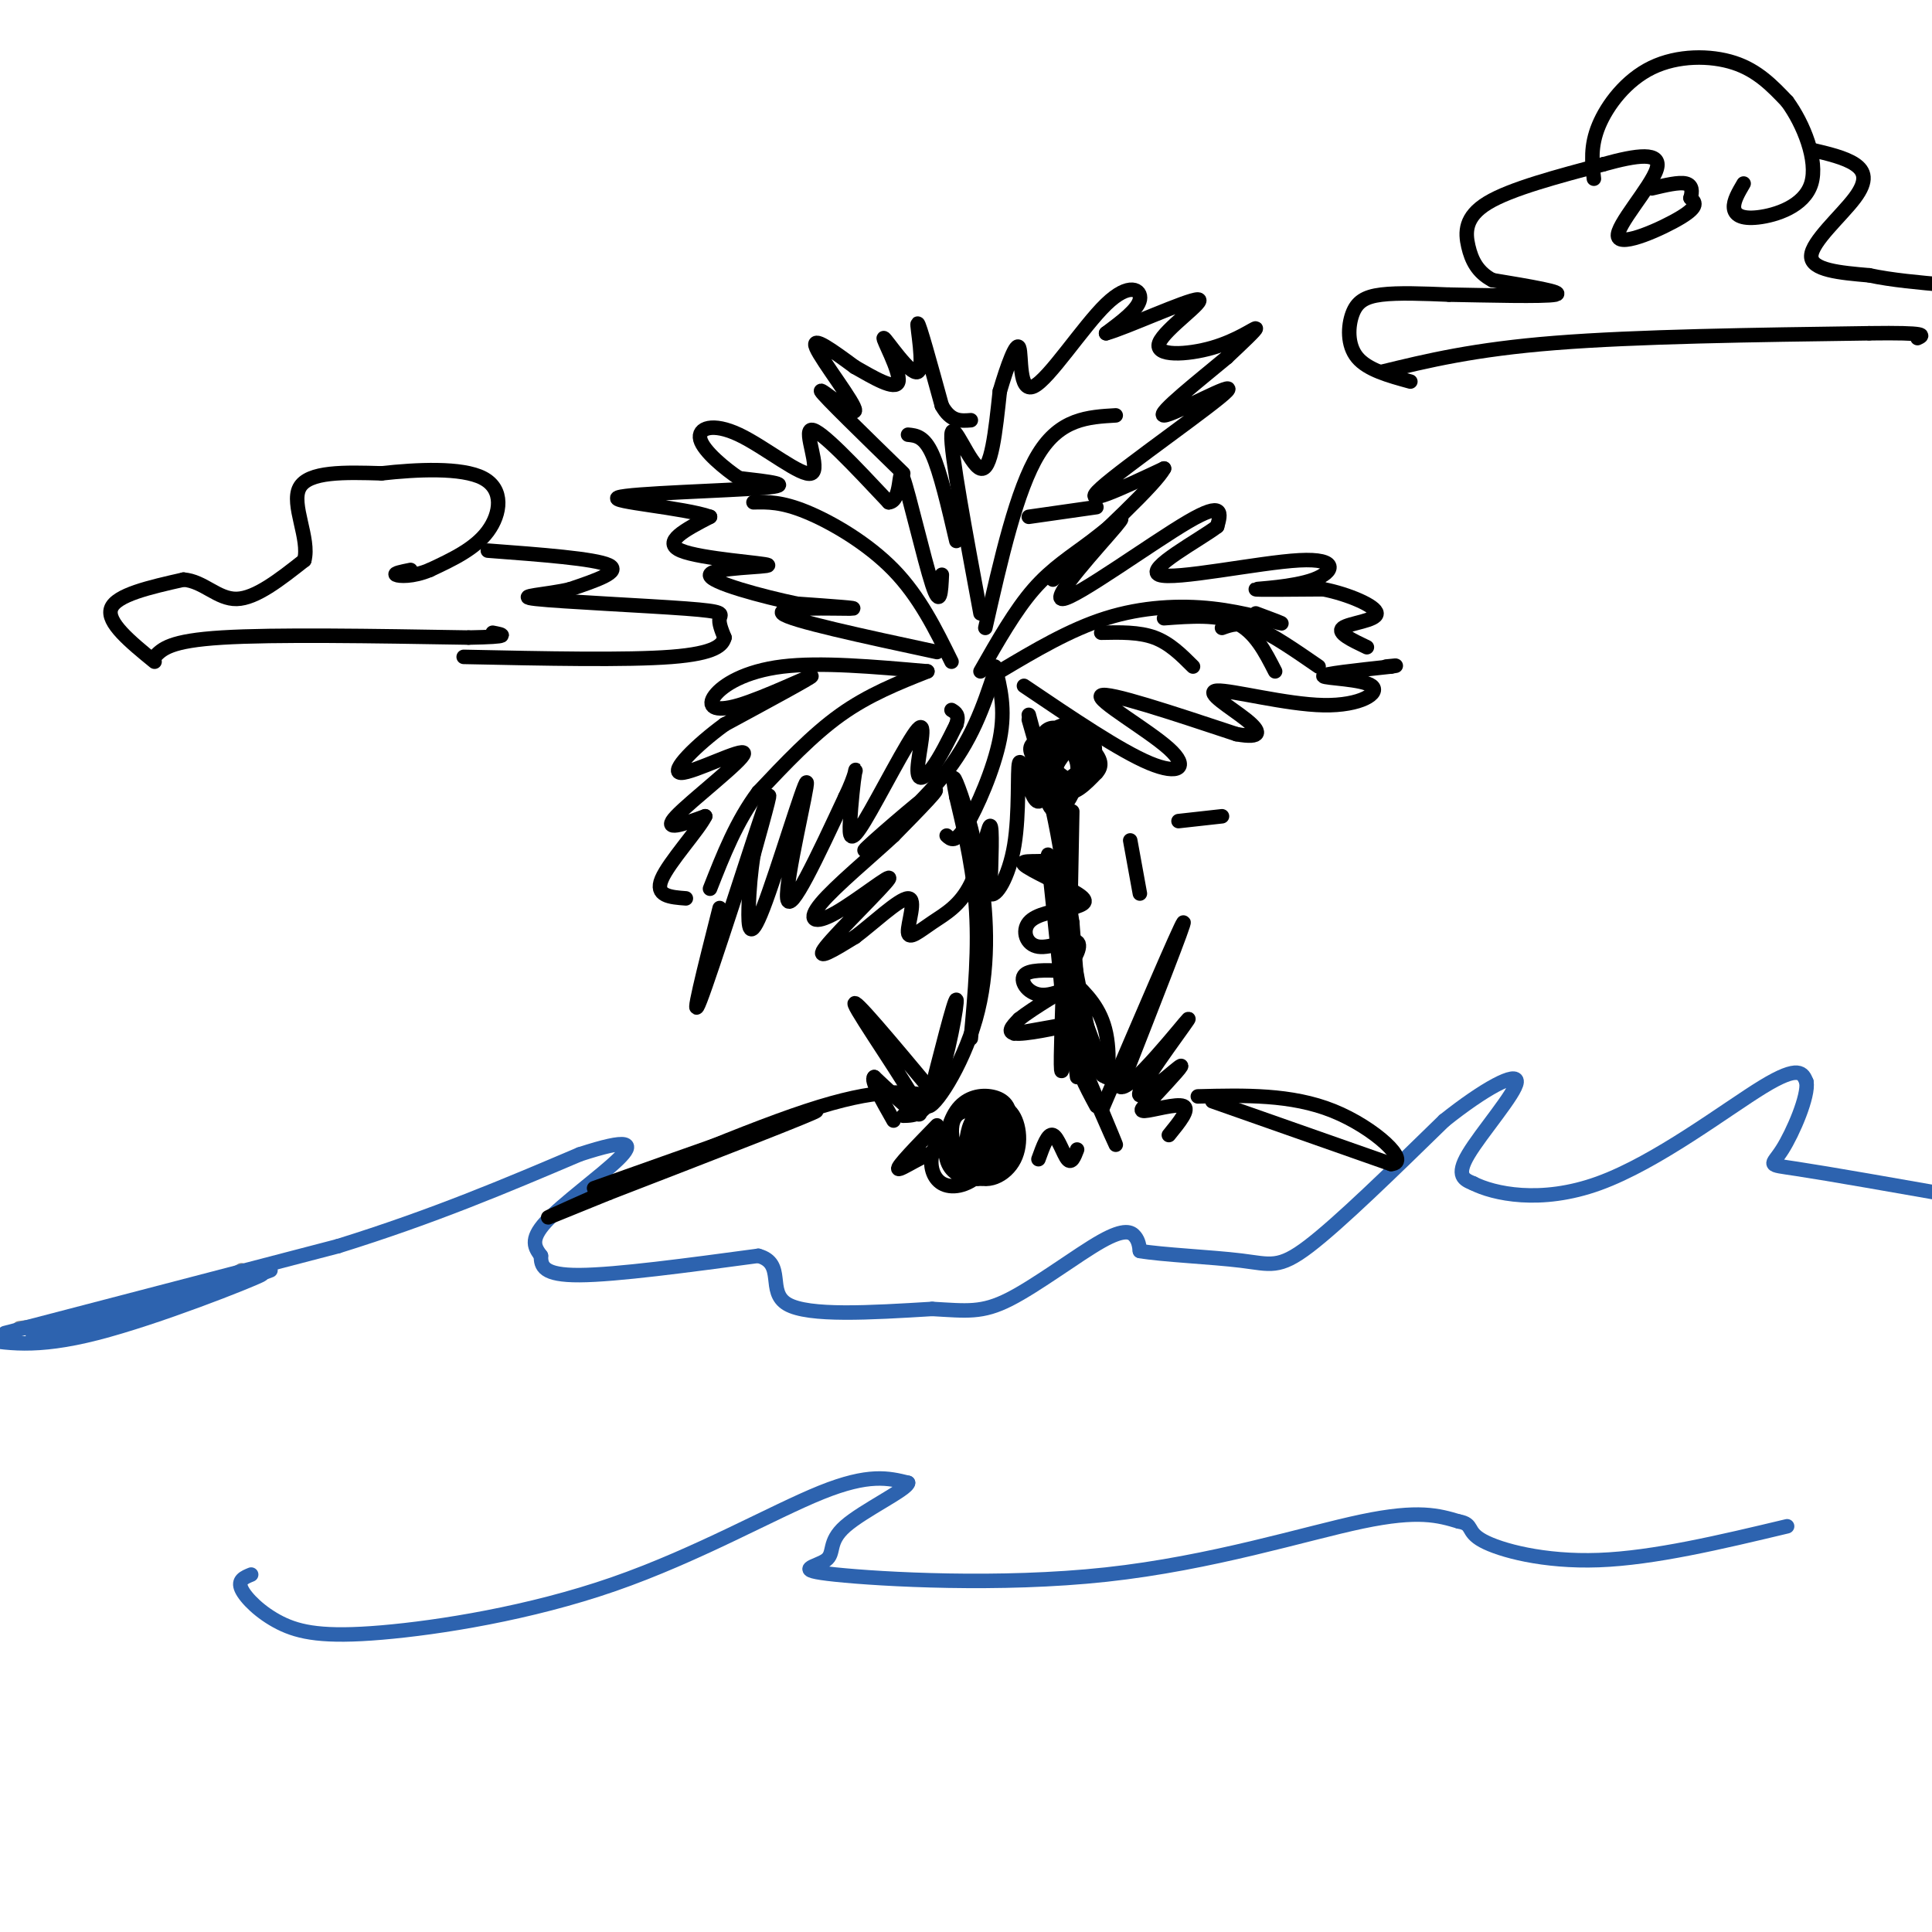 <svg viewBox='0 0 400 400' version='1.1' xmlns='http://www.w3.org/2000/svg' xmlns:xlink='http://www.w3.org/1999/xlink'><g fill='none' stroke='rgb(128,130,130)' stroke-width='3' stroke-linecap='round' stroke-linejoin='round'><path d='M50,263c-4.167,2.500 -8.333,5.000 -16,7c-7.667,2.000 -18.833,3.500 -30,5'/></g>
<g fill='none' stroke='rgb(45,99,175)' stroke-width='3' stroke-linecap='round' stroke-linejoin='round'><path d='M56,263c-13.222,4.978 -26.444,9.956 -36,12c-9.556,2.044 -15.444,1.156 -13,0c2.444,-1.156 13.222,-2.578 24,-4'/><path d='M31,271c10.643,-2.905 25.250,-8.167 23,-7c-2.250,1.167 -21.357,8.762 -34,12c-12.643,3.238 -18.821,2.119 -25,1'/><path d='M1,276c0.000,0.000 69.000,-18.000 69,-18'/><path d='M70,258c19.833,-6.167 34.917,-12.583 50,-19'/><path d='M120,239c10.429,-3.405 11.500,-2.417 8,1c-3.500,3.417 -11.571,9.262 -15,13c-3.429,3.738 -2.214,5.369 -1,7'/><path d='M112,260c-0.022,2.156 0.422,4.044 8,4c7.578,-0.044 22.289,-2.022 37,-4'/><path d='M157,260c5.756,1.556 1.644,7.444 6,10c4.356,2.556 17.178,1.778 30,1'/><path d='M193,271c7.222,0.404 10.276,0.912 16,-2c5.724,-2.912 14.118,-9.246 19,-12c4.882,-2.754 6.252,-1.930 7,-1c0.748,0.930 0.874,1.965 1,3'/><path d='M236,259c4.405,0.786 14.917,1.250 21,2c6.083,0.750 7.738,1.786 14,-3c6.262,-4.786 17.131,-15.393 28,-26'/><path d='M299,232c8.333,-6.655 15.167,-10.292 15,-8c-0.167,2.292 -7.333,10.512 -10,15c-2.667,4.488 -0.833,5.244 1,6'/><path d='M305,245c4.119,2.107 13.917,4.375 26,0c12.083,-4.375 26.452,-15.393 34,-20c7.548,-4.607 8.274,-2.804 9,-1'/><path d='M374,224c0.500,2.845 -2.750,10.458 -5,14c-2.250,3.542 -3.500,3.012 3,4c6.500,0.988 20.750,3.494 35,6'/><path d='M52,326c-1.420,0.577 -2.839,1.155 -2,3c0.839,1.845 3.938,4.959 8,7c4.062,2.041 9.089,3.011 21,2c11.911,-1.011 30.707,-4.003 48,-10c17.293,-5.997 33.084,-14.999 43,-19c9.916,-4.001 13.958,-3.000 18,-2'/><path d='M188,307c-0.072,1.340 -9.252,5.692 -13,9c-3.748,3.308 -2.062,5.574 -4,7c-1.938,1.426 -7.499,2.011 2,3c9.499,0.989 34.057,2.382 56,0c21.943,-2.382 41.269,-8.538 53,-11c11.731,-2.462 15.865,-1.231 20,0'/><path d='M302,315c3.262,0.583 1.417,2.042 5,4c3.583,1.958 12.595,4.417 24,4c11.405,-0.417 25.202,-3.708 39,-7'/></g>
<g fill='none' stroke='rgb(0,0,0)' stroke-width='3' stroke-linecap='round' stroke-linejoin='round'><path d='M123,246c22.750,-8.083 45.500,-16.167 46,-16c0.500,0.167 -21.250,8.583 -43,17'/><path d='M126,247c-11.071,4.464 -17.250,7.125 -8,3c9.250,-4.125 33.929,-15.036 49,-20c15.071,-4.964 20.536,-3.982 26,-3'/><path d='M187,231c2.378,-0.044 4.756,-0.089 7,-6c2.244,-5.911 4.356,-17.689 4,-18c-0.356,-0.311 -3.178,10.844 -6,22'/><path d='M192,229c1.196,0.833 7.187,-8.086 10,-18c2.813,-9.914 2.450,-20.823 1,-30c-1.450,-9.177 -3.986,-16.622 -5,-19c-1.014,-2.378 -0.507,0.311 0,3'/><path d='M198,165c0.933,4.111 3.267,12.889 4,22c0.733,9.111 -0.133,18.556 -1,28'/><path d='M213,148c3.489,12.911 6.978,25.822 8,40c1.022,14.178 -0.422,29.622 -1,33c-0.578,3.378 -0.289,-5.311 0,-14'/><path d='M220,207c-0.933,-10.889 -3.267,-31.111 -3,-30c0.267,1.111 3.133,23.556 6,46'/><path d='M221,213c5.133,12.222 10.267,24.444 10,24c-0.267,-0.444 -5.933,-13.556 -8,-18c-2.067,-4.444 -0.533,-0.222 1,4'/><path d='M224,223c0.667,1.667 1.833,3.833 3,6'/><path d='M194,233c-4.200,4.311 -8.400,8.622 -8,9c0.400,0.378 5.400,-3.178 9,-4c3.600,-0.822 5.800,1.089 8,3'/><path d='M215,240c0.978,-2.711 1.956,-5.422 3,-5c1.044,0.422 2.156,3.978 3,5c0.844,1.022 1.422,-0.489 2,-2'/><path d='M228,230c8.167,-19.083 16.333,-38.167 17,-39c0.667,-0.833 -6.167,16.583 -13,34'/><path d='M232,225c1.909,1.081 13.182,-13.215 14,-14c0.818,-0.785 -8.818,11.943 -10,15c-1.182,3.057 6.091,-3.555 8,-5c1.909,-1.445 -1.545,2.278 -5,6'/><path d='M239,227c-1.738,1.738 -3.583,3.083 -2,3c1.583,-0.083 6.595,-1.595 8,-1c1.405,0.595 -0.798,3.298 -3,6'/><path d='M193,226c-8.400,-10.067 -16.800,-20.133 -16,-18c0.800,2.133 10.800,16.467 13,21c2.200,4.533 -3.400,-0.733 -9,-6'/><path d='M181,223c-0.833,0.500 1.583,4.750 4,9'/><path d='M251,228c0.000,0.000 37.000,13.000 37,13'/><path d='M288,241c4.333,-0.289 -3.333,-7.511 -12,-11c-8.667,-3.489 -18.333,-3.244 -28,-3'/><path d='M192,139c-6.083,2.417 -12.167,4.833 -18,9c-5.833,4.167 -11.417,10.083 -17,16'/><path d='M157,164c-4.500,6.000 -7.250,13.000 -10,20'/><path d='M149,188c-3.178,12.556 -6.356,25.111 -4,19c2.356,-6.111 10.244,-30.889 13,-39c2.756,-8.111 0.378,0.444 -2,9'/><path d='M156,177c-0.544,3.341 -0.906,7.194 -1,11c-0.094,3.806 0.078,7.567 3,0c2.922,-7.567 8.594,-26.460 9,-26c0.406,0.460 -4.456,20.274 -4,24c0.456,3.726 6.228,-8.637 12,-21'/><path d='M175,165c2.370,-4.897 2.296,-6.638 2,-5c-0.296,1.638 -0.814,6.655 -1,10c-0.186,3.345 -0.039,5.018 3,0c3.039,-5.018 8.969,-16.726 11,-19c2.031,-2.274 0.162,4.888 0,8c-0.162,3.112 1.382,2.175 3,0c1.618,-2.175 3.309,-5.587 5,-9'/><path d='M198,150c0.667,-2.000 -0.167,-2.500 -1,-3'/><path d='M192,139c-11.091,-0.978 -22.182,-1.955 -30,-1c-7.818,0.955 -12.364,3.844 -14,6c-1.636,2.156 -0.364,3.581 5,2c5.364,-1.581 14.818,-6.166 15,-6c0.182,0.166 -8.909,5.083 -18,10'/><path d='M150,150c-5.853,4.262 -11.486,9.915 -9,10c2.486,0.085 13.093,-5.400 13,-4c-0.093,1.400 -10.884,9.686 -14,13c-3.116,3.314 1.442,1.657 6,0'/><path d='M146,169c-1.289,2.711 -7.511,9.489 -9,13c-1.489,3.511 1.756,3.756 5,4'/><path d='M207,139c7.256,-4.321 14.512,-8.643 22,-11c7.488,-2.357 15.208,-2.750 22,-2c6.792,0.750 12.655,2.643 14,3c1.345,0.357 -1.827,-0.821 -5,-2'/><path d='M203,139c3.584,-6.300 7.168,-12.600 11,-17c3.832,-4.400 7.911,-6.900 12,-10c4.089,-3.100 8.189,-6.800 5,-3c-3.189,3.800 -13.666,15.100 -11,15c2.666,-0.100 18.476,-11.600 26,-16c7.524,-4.400 6.762,-1.700 6,1'/><path d='M252,109c-3.438,2.658 -15.032,8.803 -12,10c3.032,1.197 20.689,-2.556 29,-3c8.311,-0.444 7.276,2.419 3,4c-4.276,1.581 -11.793,1.880 -12,2c-0.207,0.120 6.897,0.060 14,0'/><path d='M274,122c5.131,1.000 10.958,3.500 11,5c0.042,1.500 -5.702,2.000 -7,3c-1.298,1.000 1.851,2.500 5,4'/><path d='M212,142c9.952,6.726 19.905,13.452 26,16c6.095,2.548 8.333,0.917 4,-3c-4.333,-3.917 -15.238,-10.119 -14,-11c1.238,-0.881 14.619,3.560 28,8'/><path d='M256,152c5.448,0.987 5.069,-0.547 2,-3c-3.069,-2.453 -8.828,-5.826 -6,-6c2.828,-0.174 14.243,2.850 22,3c7.757,0.150 11.858,-2.575 10,-4c-1.858,-1.425 -9.674,-1.550 -10,-2c-0.326,-0.450 6.837,-1.225 14,-2'/><path d='M288,138c2.167,-0.333 0.583,-0.167 -1,0'/><path d='M156,104c2.911,-0.067 5.822,-0.133 11,2c5.178,2.133 12.622,6.467 18,12c5.378,5.533 8.689,12.267 12,19'/><path d='M194,135c-15.311,-3.289 -30.622,-6.578 -32,-8c-1.378,-1.422 11.178,-0.978 14,-1c2.822,-0.022 -4.089,-0.511 -11,-1'/><path d='M165,125c-6.812,-1.418 -18.341,-4.463 -18,-6c0.341,-1.537 12.553,-1.568 12,-2c-0.553,-0.432 -13.872,-1.266 -18,-3c-4.128,-1.734 0.936,-4.367 6,-7'/><path d='M147,107c-5.214,-1.893 -21.250,-3.125 -19,-4c2.250,-0.875 22.786,-1.393 30,-2c7.214,-0.607 1.107,-1.304 -5,-2'/><path d='M153,99c-2.814,-1.879 -7.348,-5.578 -8,-8c-0.652,-2.422 2.578,-3.567 8,-1c5.422,2.567 13.037,8.845 15,8c1.963,-0.845 -1.725,-8.813 0,-9c1.725,-0.187 8.862,7.406 16,15'/><path d='M184,104c2.821,-0.143 1.875,-8.000 3,-5c1.125,3.000 4.321,16.857 6,22c1.679,5.143 1.839,1.571 2,-2'/><path d='M204,130c3.250,-14.333 6.500,-28.667 11,-36c4.500,-7.333 10.250,-7.667 16,-8'/><path d='M203,127c-3.111,-16.756 -6.222,-33.511 -6,-37c0.222,-3.489 3.778,6.289 6,7c2.222,0.711 3.111,-7.644 4,-16'/><path d='M207,81c1.550,-5.265 3.426,-10.427 4,-9c0.574,1.427 -0.156,9.444 3,8c3.156,-1.444 10.196,-12.350 15,-17c4.804,-4.650 7.373,-3.043 7,-1c-0.373,2.043 -3.686,4.521 -7,7'/><path d='M229,69c3.841,-1.010 16.944,-7.036 19,-7c2.056,0.036 -6.933,6.133 -8,9c-1.067,2.867 5.790,2.503 11,1c5.210,-1.503 8.774,-4.144 9,-4c0.226,0.144 -2.887,3.072 -6,6'/><path d='M254,74c-5.116,4.281 -14.907,11.982 -13,12c1.907,0.018 15.514,-7.649 13,-5c-2.514,2.649 -21.147,15.614 -26,20c-4.853,4.386 4.073,0.193 13,-4'/><path d='M241,97c-1.667,3.167 -12.333,13.083 -23,23'/><path d='M198,112c-1.667,-7.167 -3.333,-14.333 -5,-18c-1.667,-3.667 -3.333,-3.833 -5,-4'/><path d='M187,98c-8.262,-8.048 -16.524,-16.095 -17,-17c-0.476,-0.905 6.833,5.333 7,4c0.167,-1.333 -6.810,-10.238 -8,-13c-1.190,-2.762 3.405,0.619 8,4'/><path d='M177,76c3.576,2.015 8.516,5.054 9,3c0.484,-2.054 -3.489,-9.200 -3,-9c0.489,0.200 5.439,7.746 7,7c1.561,-0.746 -0.268,-9.785 0,-10c0.268,-0.215 2.634,8.392 5,17'/><path d='M195,84c1.833,3.333 3.917,3.167 6,3'/><path d='M206,138c1.111,4.378 2.222,8.756 1,15c-1.222,6.244 -4.778,14.356 -7,18c-2.222,3.644 -3.111,2.822 -4,2'/><path d='M206,139c-2.375,7.190 -4.750,14.381 -11,22c-6.250,7.619 -16.375,15.667 -16,15c0.375,-0.667 11.250,-10.048 14,-12c2.750,-1.952 -2.625,3.524 -8,9'/><path d='M185,173c-4.578,4.267 -12.022,10.433 -15,14c-2.978,3.567 -1.489,4.533 3,2c4.489,-2.533 11.978,-8.567 11,-7c-0.978,1.567 -10.422,10.733 -13,14c-2.578,3.267 1.711,0.633 6,-2'/><path d='M177,194c3.471,-2.561 9.148,-7.963 11,-8c1.852,-0.037 -0.120,5.291 0,7c0.120,1.709 2.331,-0.202 5,-2c2.669,-1.798 5.795,-3.484 8,-8c2.205,-4.516 3.487,-11.862 4,-12c0.513,-0.138 0.256,6.931 0,14'/><path d='M205,185c1.109,1.048 3.883,-3.332 5,-10c1.117,-6.668 0.578,-15.622 1,-17c0.422,-1.378 1.806,4.821 3,7c1.194,2.179 2.198,0.337 2,-3c-0.198,-3.337 -1.599,-8.168 -3,-13'/><path d='M221,154c-1.057,-0.767 -2.113,-1.534 -3,1c-0.887,2.534 -1.604,8.368 -1,11c0.604,2.632 2.530,2.060 4,0c1.470,-2.060 2.483,-5.608 2,-8c-0.483,-2.392 -2.461,-3.627 -4,-4c-1.539,-0.373 -2.639,0.117 -3,2c-0.361,1.883 0.018,5.161 1,7c0.982,1.839 2.566,2.240 4,1c1.434,-1.240 2.717,-4.120 4,-7'/><path d='M225,157c-0.965,-3.137 -5.379,-7.479 -8,-6c-2.621,1.479 -3.449,8.778 -1,11c2.449,2.222 8.176,-0.633 10,-4c1.824,-3.367 -0.254,-7.245 -3,-8c-2.746,-0.755 -6.159,1.612 -8,3c-1.841,1.388 -2.111,1.797 -1,4c1.111,2.203 3.603,6.201 6,7c2.397,0.799 4.698,-1.600 7,-4'/><path d='M227,160c1.300,-1.381 1.049,-2.833 -1,-5c-2.049,-2.167 -5.896,-5.047 -8,-3c-2.104,2.047 -2.464,9.023 0,10c2.464,0.977 7.752,-4.043 8,-6c0.248,-1.957 -4.544,-0.850 -7,0c-2.456,0.850 -2.576,1.444 -1,3c1.576,1.556 4.847,4.073 6,3c1.153,-1.073 0.186,-5.735 -1,-7c-1.186,-1.265 -2.593,0.868 -4,3'/><path d='M219,158c-0.667,1.500 -0.333,3.750 0,6'/><path d='M197,233c-1.728,1.874 -3.456,3.748 -4,6c-0.544,2.252 0.098,4.883 2,6c1.902,1.117 5.066,0.722 8,-2c2.934,-2.722 5.638,-7.769 6,-11c0.362,-3.231 -1.617,-4.646 -4,-5c-2.383,-0.354 -5.169,0.353 -7,3c-1.831,2.647 -2.707,7.235 -2,10c0.707,2.765 2.998,3.706 5,4c2.002,0.294 3.715,-0.059 5,-2c1.285,-1.941 2.143,-5.471 3,-9'/><path d='M209,233c-2.066,-2.580 -8.732,-4.528 -11,-2c-2.268,2.528 -0.139,9.534 3,12c3.139,2.466 7.286,0.392 9,-3c1.714,-3.392 0.994,-8.103 -1,-10c-1.994,-1.897 -5.264,-0.981 -7,1c-1.736,1.981 -1.940,5.026 -2,7c-0.060,1.974 0.022,2.878 2,3c1.978,0.122 5.851,-0.536 7,-2c1.149,-1.464 -0.425,-3.732 -2,-6'/><path d='M207,233c-1.946,-0.498 -5.813,1.259 -7,4c-1.187,2.741 0.304,6.468 3,6c2.696,-0.468 6.598,-5.132 7,-8c0.402,-2.868 -2.696,-3.940 -5,-4c-2.304,-0.060 -3.813,0.891 -4,3c-0.187,2.109 0.950,5.375 3,5c2.050,-0.375 5.014,-4.393 5,-6c-0.014,-1.607 -3.007,-0.804 -6,0'/><path d='M203,233c-1.265,0.672 -1.428,2.352 0,3c1.428,0.648 4.447,0.264 5,-1c0.553,-1.264 -1.360,-3.408 -3,-4c-1.640,-0.592 -3.007,0.367 -3,2c0.007,1.633 1.386,3.940 3,4c1.614,0.060 3.461,-2.126 3,-3c-0.461,-0.874 -3.231,-0.437 -6,0'/><path d='M234,174c0.000,0.000 2.000,11.000 2,11'/><path d='M244,170c0.000,0.000 9.000,-1.000 9,-1'/><path d='M228,131c3.917,-0.083 7.833,-0.167 11,1c3.167,1.167 5.583,3.583 8,6'/><path d='M241,128c5.583,-0.417 11.167,-0.833 15,1c3.833,1.833 5.917,5.917 8,10'/><path d='M253,130c1.833,-0.667 3.667,-1.333 7,0c3.333,1.333 8.167,4.667 13,8'/><path d='M213,107c0.000,0.000 14.000,-2.000 14,-2'/><path d='M32,136c1.583,-1.667 3.167,-3.333 14,-4c10.833,-0.667 30.917,-0.333 51,0'/><path d='M97,132c9.333,-0.167 7.167,-0.583 5,-1'/><path d='M32,137c-5.000,-4.083 -10.000,-8.167 -9,-11c1.000,-2.833 8.000,-4.417 15,-6'/><path d='M38,120c4.156,0.311 7.044,4.089 11,4c3.956,-0.089 8.978,-4.044 14,-8'/><path d='M63,116c1.200,-4.444 -2.800,-11.556 -1,-15c1.800,-3.444 9.400,-3.222 17,-3'/><path d='M79,98c7.179,-0.798 16.625,-1.292 21,1c4.375,2.292 3.679,7.369 1,11c-2.679,3.631 -7.339,5.815 -12,8'/><path d='M89,118c-3.556,1.511 -6.444,1.289 -7,1c-0.556,-0.289 1.222,-0.644 3,-1'/><path d='M101,114c11.083,0.833 22.167,1.667 25,3c2.833,1.333 -2.583,3.167 -8,5'/><path d='M118,122c-4.593,1.124 -12.077,1.435 -7,2c5.077,0.565 22.713,1.383 31,2c8.287,0.617 7.225,1.033 7,2c-0.225,0.967 0.388,2.483 1,4'/><path d='M150,132c-0.378,1.511 -1.822,3.289 -11,4c-9.178,0.711 -26.089,0.356 -43,0'/><path d='M286,77c9.583,-2.333 19.167,-4.667 36,-6c16.833,-1.333 40.917,-1.667 65,-2'/><path d='M387,69c12.500,-0.167 11.250,0.417 10,1'/><path d='M292,79c-4.440,-1.214 -8.881,-2.429 -11,-5c-2.119,-2.571 -1.917,-6.500 -1,-9c0.917,-2.500 2.548,-3.571 6,-4c3.452,-0.429 8.726,-0.214 14,0'/><path d='M300,61c7.644,0.133 19.756,0.467 22,0c2.244,-0.467 -5.378,-1.733 -13,-3'/><path d='M309,58c-3.095,-1.607 -4.333,-4.125 -5,-7c-0.667,-2.875 -0.762,-6.107 4,-9c4.762,-2.893 14.381,-5.446 24,-8'/><path d='M332,34c6.890,-1.911 12.115,-2.687 11,1c-1.115,3.687 -8.569,11.839 -8,14c0.569,2.161 9.163,-1.668 13,-4c3.837,-2.332 2.919,-3.166 2,-4'/><path d='M350,41c0.400,-1.333 0.400,-2.667 -1,-3c-1.400,-0.333 -4.200,0.333 -7,1'/><path d='M330,37c-0.381,-3.369 -0.762,-6.738 1,-11c1.762,-4.262 5.667,-9.417 11,-12c5.333,-2.583 12.095,-2.595 17,-1c4.905,1.595 7.952,4.798 11,8'/><path d='M370,21c3.415,4.648 6.451,12.266 5,17c-1.451,4.734 -7.391,6.582 -11,7c-3.609,0.418 -4.888,-0.595 -5,-2c-0.112,-1.405 0.944,-3.203 2,-5'/><path d='M375,31c3.464,0.810 6.929,1.619 9,3c2.071,1.381 2.750,3.333 0,7c-2.750,3.667 -8.929,9.048 -9,12c-0.071,2.952 5.964,3.476 12,4'/><path d='M387,57c4.667,1.000 10.333,1.500 16,2'/><path d='M210,214c6.289,-1.133 12.578,-2.267 12,-2c-0.578,0.267 -8.022,1.933 -11,2c-2.978,0.067 -1.489,-1.467 0,-3'/><path d='M211,211c2.766,-2.231 9.679,-6.309 11,-7c1.321,-0.691 -2.952,2.006 -6,2c-3.048,-0.006 -4.871,-2.716 -4,-4c0.871,-1.284 4.435,-1.142 8,-1'/><path d='M220,201c2.341,-1.644 4.195,-5.255 3,-6c-1.195,-0.745 -5.437,1.376 -8,1c-2.563,-0.376 -3.447,-3.250 -2,-5c1.447,-1.750 5.223,-2.375 9,-3'/><path d='M222,188c2.375,-0.780 3.812,-1.230 1,-3c-2.812,-1.770 -9.872,-4.861 -11,-6c-1.128,-1.139 3.678,-0.325 6,-1c2.322,-0.675 2.161,-2.837 2,-5'/><path d='M220,173c-0.167,-2.000 -1.583,-4.500 -3,-7'/><path d='M222,168c-0.417,22.417 -0.833,44.833 -1,47c-0.167,2.167 -0.083,-15.917 0,-34'/><path d='M221,181c-0.488,-9.857 -1.708,-17.500 -1,-7c0.708,10.500 3.345,39.143 4,45c0.655,5.857 -0.673,-11.071 -2,-28'/><path d='M222,191c-1.132,-8.159 -2.963,-14.558 -2,-7c0.963,7.558 4.721,29.073 7,36c2.279,6.927 3.080,-0.735 2,-6c-1.080,-5.265 -4.040,-8.132 -7,-11'/><path d='M222,203c0.000,1.500 3.500,10.750 7,20'/></g>
</svg>